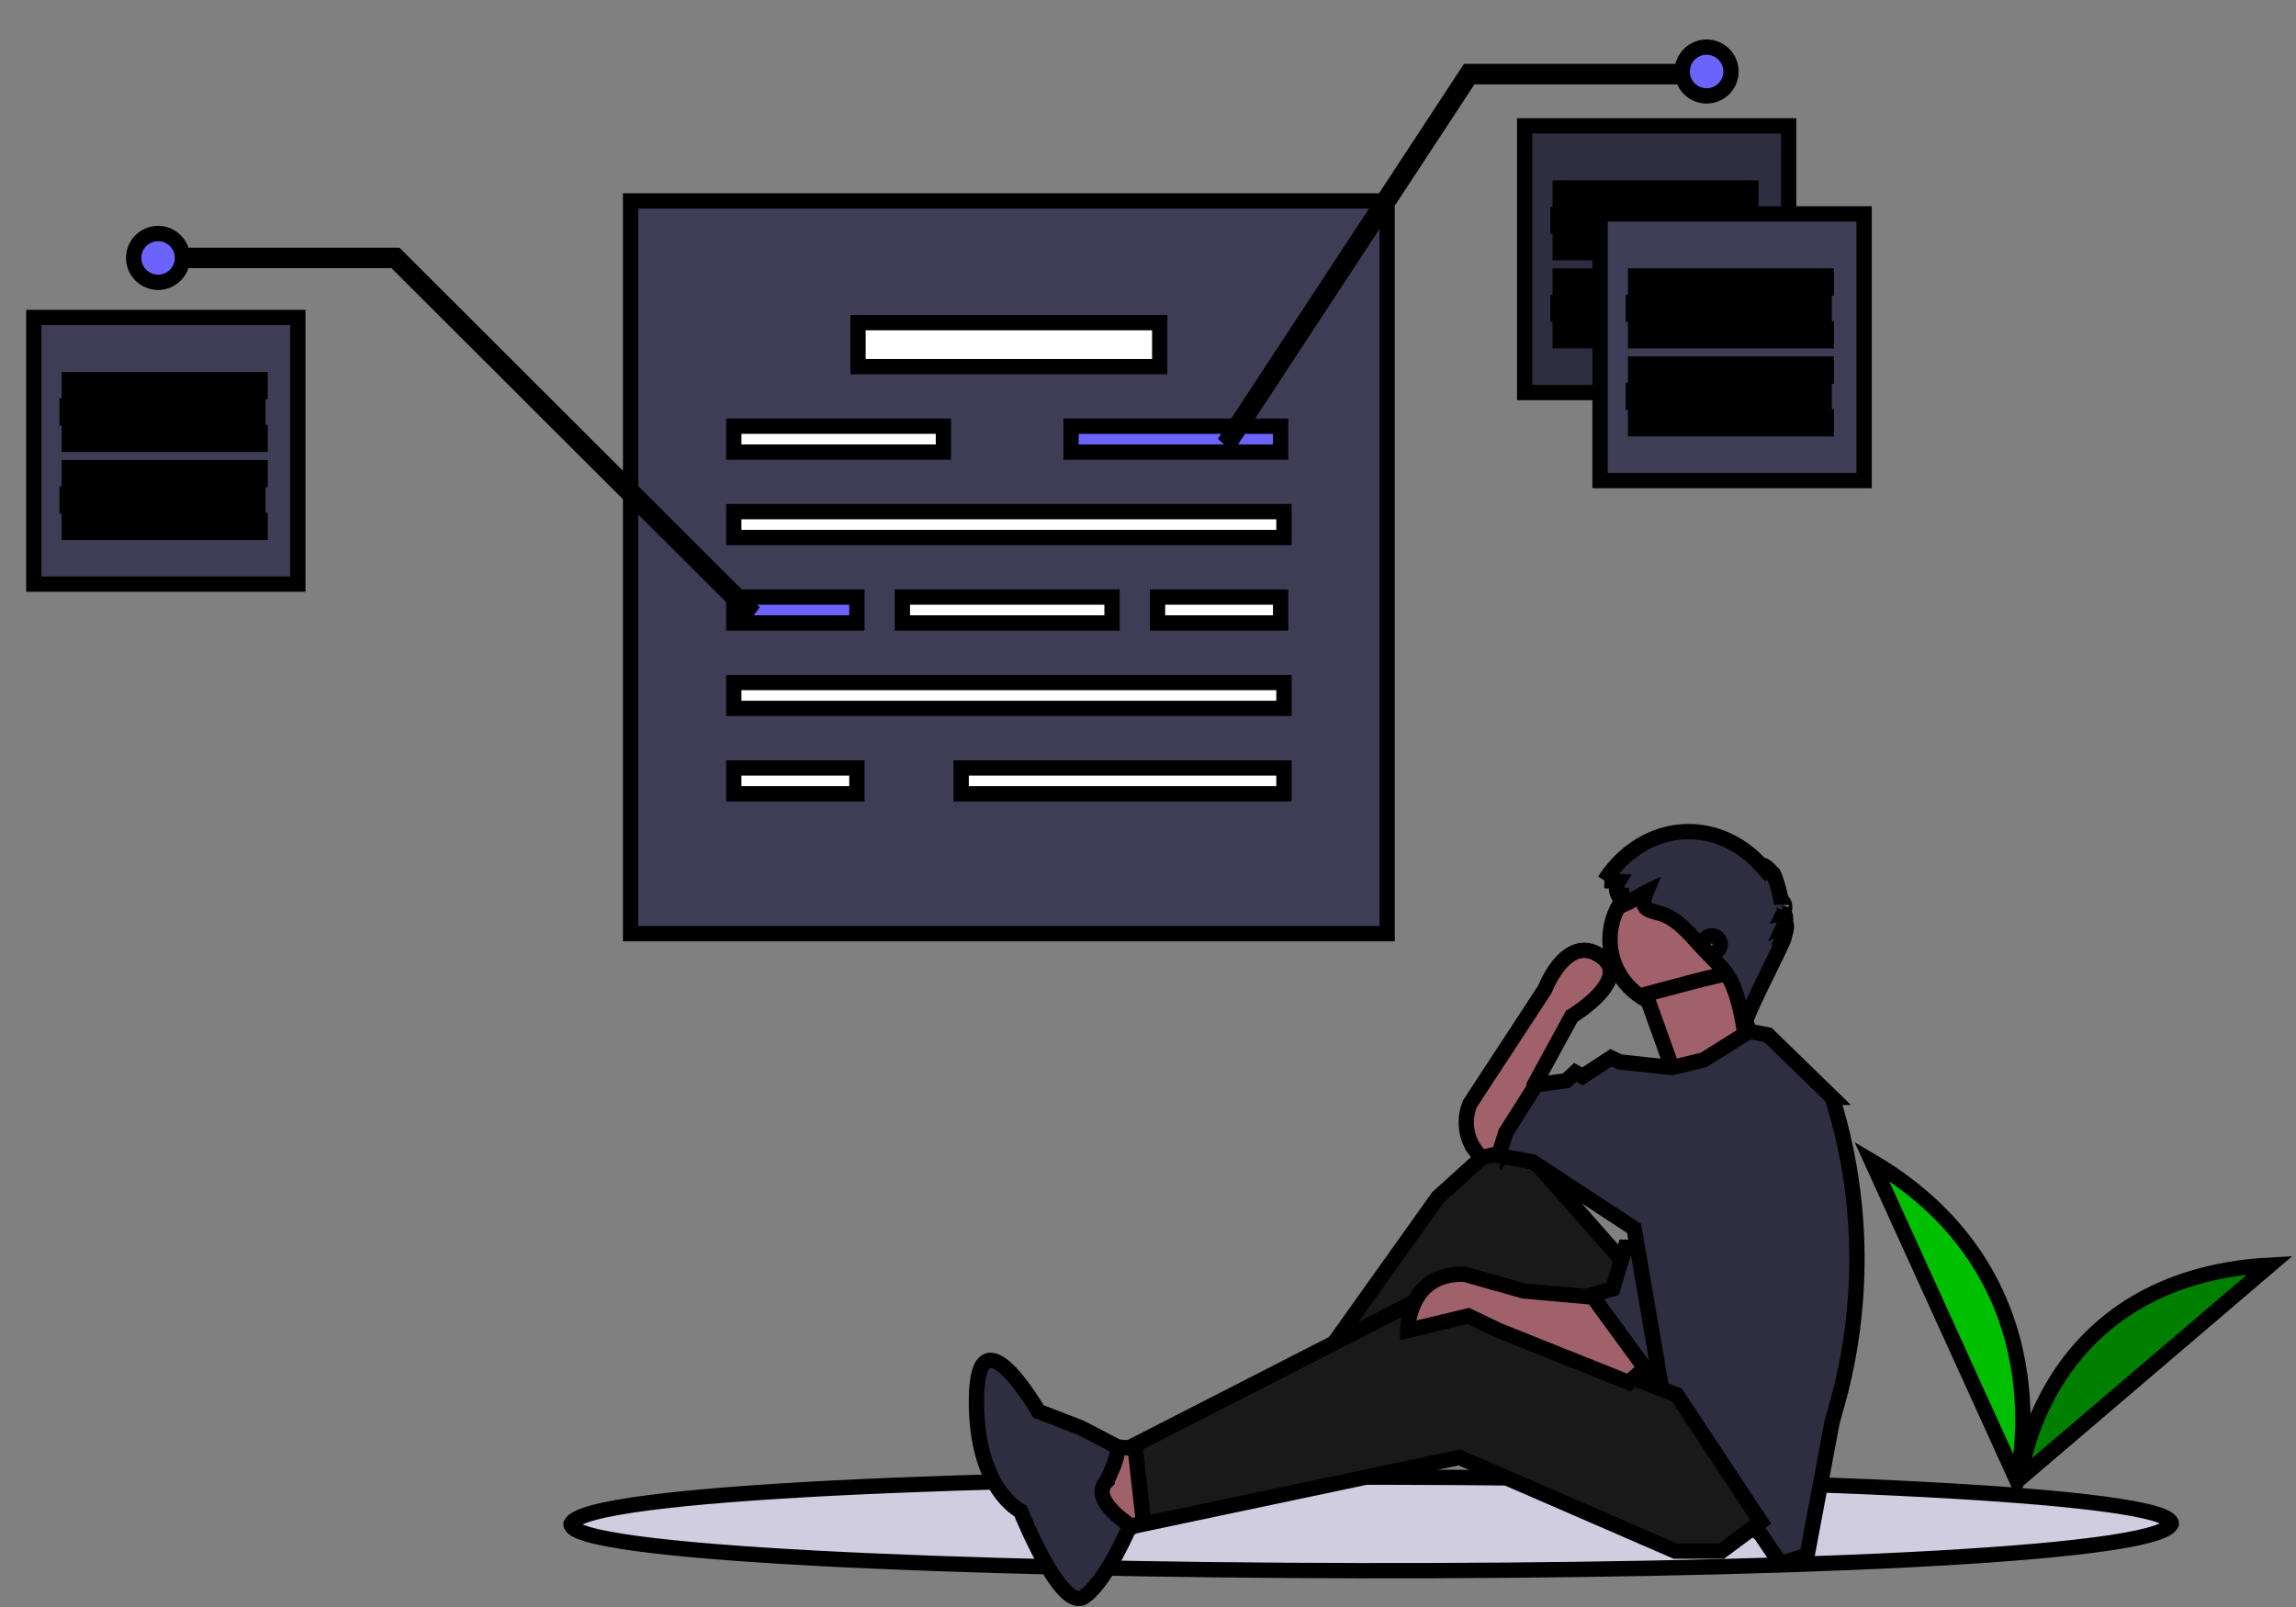 <svg width="150" height="105" xmlns="http://www.w3.org/2000/svg" data-name="Layer 1">
 <rect width="100%" height="100%" fill="#808080" stroke="none"/>
 <title>annotation</title>

 <g>
  <title>Layer 1</title>
  <path stroke="null" id="svg_1" fill="#d0cde1" d="m141.855,99.571c-1.957,4.253 -104.708,3.896 -104.552,-0c1.957,-4.253 104.708,-3.896 104.552,0z"/>
  <rect stroke="null" id="svg_2" fill="#2f2e41" height="17.423" width="17.248" y="8.225" x="99.608"/>
  <rect stroke="null" id="svg_3" fill="#3f3d56" height="47.872" width="49.424" y="13.131" x="41.198"/>
  <rect stroke="null" id="svg_4" fill="#fff" height="2.876" width="19.712" y="21.081" x="56.055"/>
  <rect stroke="null" id="svg_5" fill="#fff" height="1.692" width="13.697" y="27.847" x="47.938"/>
  <rect stroke="null" id="svg_6" fill="#fff" height="1.692" width="13.697" y="39.012" x="58.953"/>
  <rect stroke="null" id="svg_7" fill="#6c63ff" height="1.692" width="13.697" y="27.847" x="69.969"/>
  <rect stroke="null" id="svg_8" fill="#6c63ff" height="0.783" width="12.465" y="18.036" x="101.927"/>
  <rect stroke="null" id="svg_9" fill="#6c63ff" height="0.783" width="12.465" y="19.759" x="101.783"/>
  <rect stroke="null" id="svg_10" fill="#6c63ff" height="0.783" width="12.465" y="21.482" x="101.927"/>
  <rect stroke="null" id="svg_11" fill="#6c63ff" height="0.783" width="12.465" y="12.285" x="101.927"/>
  <rect stroke="null" id="svg_12" fill="#6c63ff" height="0.783" width="12.465" y="14.008" x="101.783"/>
  <rect stroke="null" id="svg_13" fill="#6c63ff" height="0.783" width="12.465" y="15.731" x="101.927"/>
  <rect stroke="null" id="svg_14" fill="#3f3d56" height="17.423" width="17.248" y="13.976" x="104.536"/>
  <rect stroke="null" id="svg_15" fill="#6c63ff" height="0.783" width="12.465" y="23.788" x="106.855"/>
  <rect stroke="null" id="svg_16" fill="#6c63ff" height="0.783" width="12.465" y="25.511" x="106.71"/>
  <rect stroke="null" id="svg_17" fill="#6c63ff" height="0.783" width="12.465" y="27.233" x="106.855"/>
  <rect stroke="null" id="svg_18" fill="#6c63ff" height="0.783" width="12.465" y="18.036" x="106.855"/>
  <rect stroke="null" id="svg_19" fill="#6c63ff" height="0.783" width="12.465" y="19.759" x="106.71"/>
  <rect stroke="null" id="svg_20" fill="#6c63ff" height="0.783" width="12.465" y="21.482" x="106.855"/>
  <rect stroke="null" x="2.21" id="svg_21" fill="#3f3d56" height="17.423" width="17.248" y="20.743"/>
  <rect stroke="null" id="svg_22" fill="#6c63ff" height="0.783" width="12.465" y="30.554" x="4.529"/>
  <rect stroke="null" id="svg_23" fill="#6c63ff" height="0.783" width="12.465" y="32.277" x="4.384"/>
  <rect stroke="null" id="svg_24" fill="#6c63ff" height="0.783" width="12.465" y="34" x="4.529"/>
  <rect stroke="null" id="svg_25" fill="#6c63ff" height="0.783" width="12.465" y="24.803" x="4.529"/>
  <rect stroke="null" id="svg_26" fill="#6c63ff" height="0.783" width="12.465" y="26.525" x="4.384"/>
  <rect stroke="null" id="svg_27" fill="#6c63ff" height="0.783" width="12.465" y="28.248" x="4.529"/>
  <rect stroke="null" id="svg_28" fill="#fff" height="1.692" width="35.945" y="33.43" x="47.938"/>
  <rect stroke="null" id="svg_29" fill="#6c63ff" height="1.692" width="8.044" y="39.012" x="47.938"/>
  <rect stroke="null" id="svg_30" fill="#fff" height="1.692" width="8.044" y="50.176" x="47.938"/>
  <rect stroke="null" id="svg_31" fill="#fff" height="1.692" width="8.044" y="39.012" x="75.621"/>
  <rect stroke="null" id="svg_32" fill="#fff" height="1.692" width="35.945" y="44.594" x="47.938"/>
  <rect stroke="null" id="svg_33" fill="#fff" height="1.692" width="21.088" y="50.176" x="62.794"/>
  <polygon stroke="null" id="svg_34" fill="#2f2e41" points="80.447,28.796 80.217,28.59 95.913,4.673 111.493,4.673 111.493,5.011 96.057,5.011 80.447,28.796 "/>
  <polygon stroke="null" id="svg_35" fill="#2f2e41" points="48.786,39.986 25.781,17.021 10.327,17.021 10.327,16.683 25.888,16.683 48.974,39.729 48.786,39.986 "/>
  <circle stroke="null" id="svg_36" fill="#6c63ff" r="1.594" cy="4.673" cx="111.493"/>
  <circle stroke="null" id="svg_37" fill="#6c63ff" r="1.594" cy="16.852" cx="10.327"/>
  <path stroke="null" id="svg_38" fill="#00bf00" d="m131.756,96.709s3.382,-13.279 -9.478,-20.84l9.478,20.84z"/>
  <path stroke="null" id="svg_39" fill="#007f00" d="m131.985,96.587s1.34,-13.106 16.318,-13.928l-16.318,13.928z"/>
  <polygon stroke="null" id="svg_40" fill="#a0616a" points="74.718,94.683 71.223,94.411 72.388,100.53 76.349,98.626 74.718,94.683 "/>
  <polygon stroke="null" id="svg_41" fill="#191919" points="106.761,83.259 98.605,74.012 93.944,78.228 84.739,91.147 85.787,93.051 96.973,84.211 104.547,95.771 111.771,91.555 106.761,83.259 "/>
  <path stroke="null" id="svg_45" fill="#a0616a" d="m98.488,75.236l-1.748,0.408l-0.381,-0.519a2.354,2.748 0 0 1 -0.318,-3.017l0,0l4.894,-7.479s1.398,-3.672 3.612,-2.176s-1.864,3.944 -1.864,3.944l-2.447,4.488l0.233,2.312l-1.981,2.04z"/>
  <circle stroke="null" id="svg_46" fill="#a0616a" r="4.472" cy="61.382" cx="109.654"/>
  <path stroke="null" id="svg_47" fill="#a0616a" d="m107.518,64.969l2.097,5.848l5.01,-2.448s-1.631,-4.624 -1.631,-4.76s-5.476,1.36 -5.476,1.36z"/>
  <path stroke="null" id="svg_49" fill="#2f2e41" d="m72.296,96.788s1.044,-2.064 0.603,-2.305s-2.313,-1.202 -2.313,-1.202l-2.745,-1.062s-3.961,-6.871 -4.048,-0.896s2.884,7.412 2.884,7.412s2.65,6.656 4.151,5.595s3.003,-4.664 3.003,-4.664s-2.707,-1.698 -1.535,-2.877z"/>
  <polygon stroke="null" id="svg_50" opacity="0.1" points="120.044,81.084 115.616,84.483 109.007,91.438 108.509,90.467 107.11,82.308 107.46,82.308 111.072,74.556 120.044,81.084 "/>
  <polygon stroke="null" id="svg_51" fill="#2f2e41" points="111.072,73.74 107.46,81.492 106.178,81.492 105.363,84.211 103.498,84.755 108.509,91.147 115.616,83.667 120.044,80.268 111.072,73.74 "/>
  <path stroke="null" id="svg_52" fill="#2f2e41" d="m106.408,58.499l-0.492,0.221a0.687,0.802 0 0 1 -0.176,-1.128l-0.91,-0.05a6.871,8.019 0 0 1 10.257,-0.965c0.041,-0.167 0.493,0.157 0.677,0.486c0.062,-0.271 0.485,1.039 0.635,1.965c0.069,-0.308 0.336,0.189 0.102,0.667c0.148,-0.025 0.215,0.417 0.1,0.663c0.162,-0.089 0.135,0.439 -0.041,0.791c0.231,-0.024 -1.822,3.694 -2.653,5.868c-0.241,-1.294 -0.513,-2.657 -1.291,-3.621c-0.132,-0.164 -0.277,-0.313 -0.422,-0.462l-0.782,-0.806c-0.91,-0.937 -1.737,-2.093 -2.949,-2.444c-0.833,-0.241 -1.359,-0.295 -0.905,-1.39c-0.41,0.2 -0.793,0.497 -1.207,0.682c0.006,-0.153 0.063,-0.324 0.055,-0.477z"/>
  <circle stroke="null" id="svg_53" fill="#a0616a" r="0.56" cy="61.705" cx="111.829"/>
  <path stroke="null" id="svg_48" fill="#2f2e41" d="m121.315,82.268a26.109,30.472 0 0 1 -1.281,9.425l-0.34,1.221l-1.631,8.703l-1.748,0.544l-1.282,-1.904l-2.563,-2.176l-1.864,-3.536l-1.599,-3.109l-0.499,-0.971l-1.748,-10.199l-6.642,-4.352l-2.214,-0.408l0.466,-1.496l1.981,-3.128l1.981,-0.272l0.583,-0.544l0.466,0.272l1.864,-1.224l0.583,0.272l3.407,0.37l2.069,-0.506l2.976,-1.864l1.219,0.233l4.195,4.08a26.087,30.446 0 0 1 1.621,10.568z"/>
  <polygon stroke="null" id="svg_44" fill="#191919" points="115.034,99.442 112.47,101.346 109.441,101.346 95.342,95.226 74.718,99.578 74.136,94.411 93.012,84.755 109.557,91.147 115.034,99.442 "/>
  <path stroke="null" id="svg_43" fill="#a0616a" d="m107.46,89.379l-1.049,0.952l-8.506,-3.4l-1.981,-0.952l-3.962,0.952s0,-3.808 3.729,-3.672l3.845,1.088l4.544,0.408l3.379,4.624z"/>
 </g>
</svg>